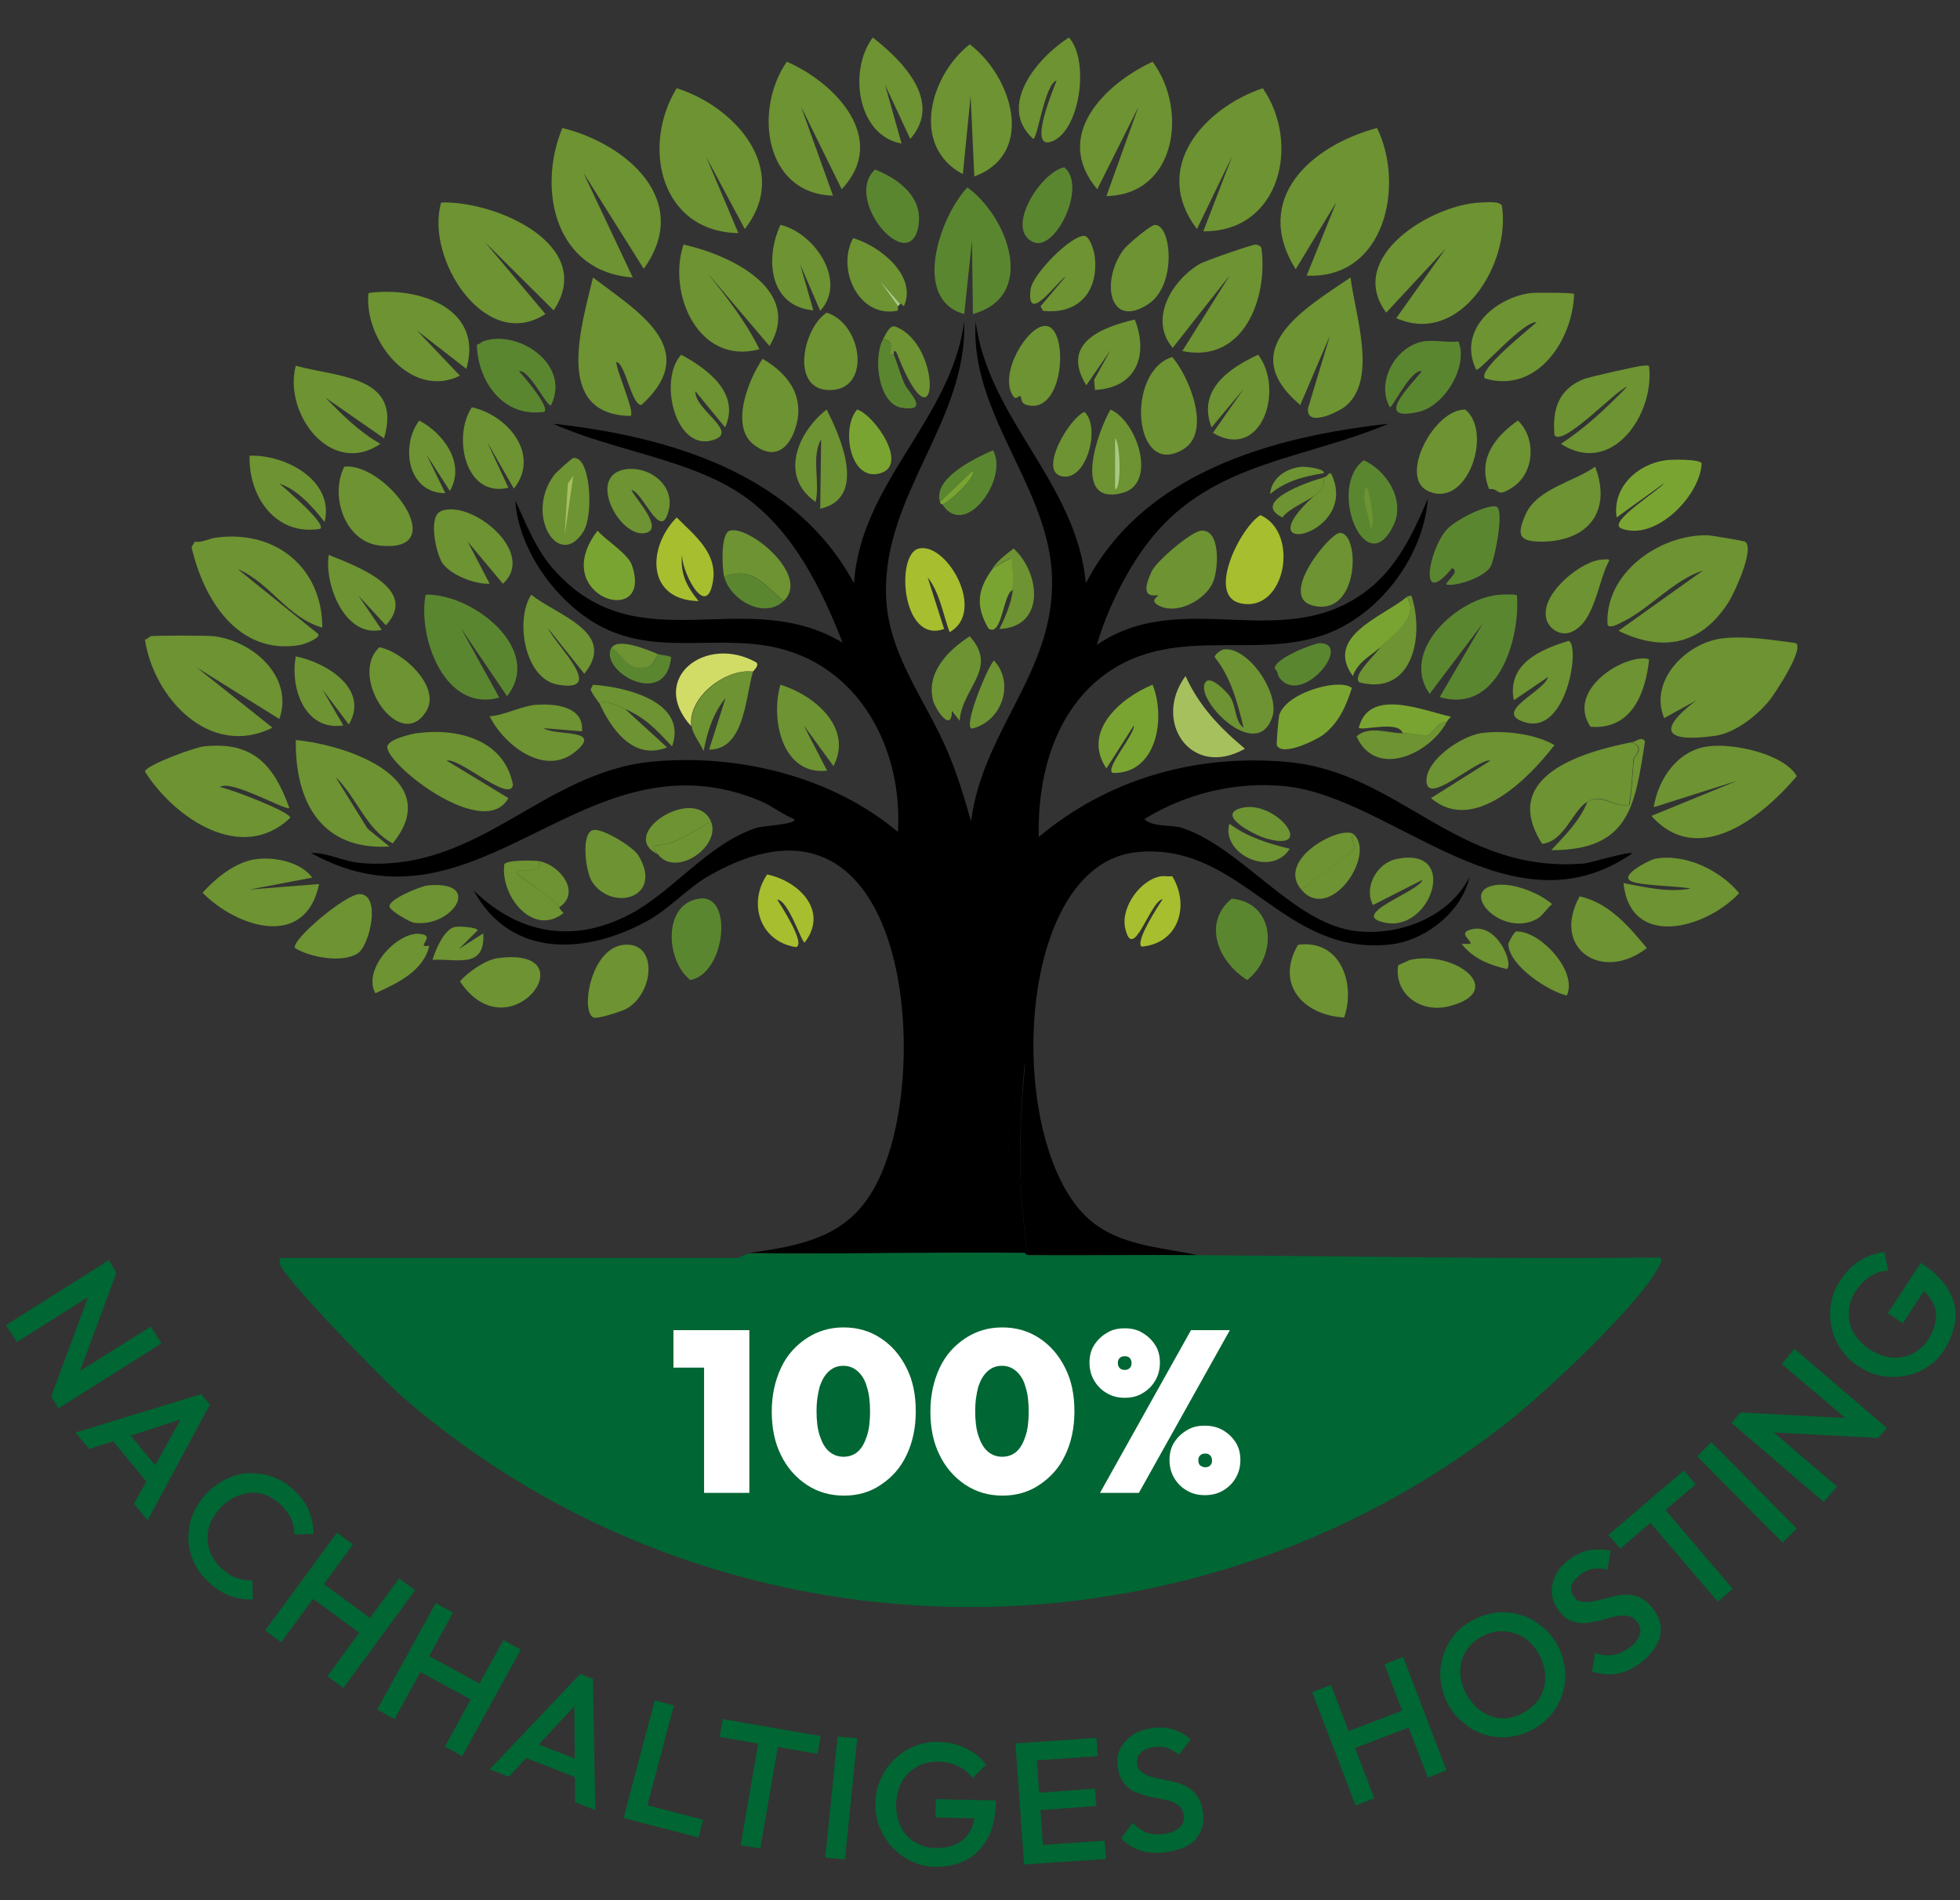 <?xml version="1.0" encoding="utf-8"?>
<!-- Generator: Adobe Illustrator 29.1.0, SVG Export Plug-In . SVG Version: 9.03 Build 55587)  -->
<svg version="1.1" baseProfile="tiny" id="Ebene_1" xmlns="http://www.w3.org/2000/svg" xmlns:xlink="http://www.w3.org/1999/xlink"
	 x="0px" y="0px" viewBox="0 0 428.7 415.7" overflow="visible" xml:space="preserve">
<rect x="0" y="0" width="428.7" height="415.7" fill="#333333" stroke="none"/>
<g id="Generatives_Objekt">
	<g>
		<path fill="#6D9332" d="M301.2,28c6.1,12.5,1.8,33.1-15.4,32.3l6.5-16.1l-8.9,14.7C273.7,43.4,286.9,31.8,301.2,28z"/>
		<path fill="#6D9332" d="M123,28c14.2,3.5,28.5,16,17.8,30.8l-13.2-21l10.8,22.9C121.5,59.5,117.4,41.6,123,28z"/>
		<path fill="#6D9332" d="M323.9,44.3c1,0,4.1-0.4,4.6,0.7c2,12.7-9.2,30.8-23.1,24.6l10.8-15.2l-13,14
			C294.2,56.2,313.2,44.7,323.9,44.3z"/>
		<path fill="#6D9332" d="M96.5,44.3c11.9-0.4,34.1,9.3,24.6,23.6L106.1,53l13.2,15.7C106.1,77.3,92.9,56.4,96.5,44.3z"/>
		<path fill="#6D9332" d="M148,19.3c12.8,4,25.1,17.8,14.9,30.8l-8.4-15.7l7,16.6C144.5,50.7,140.2,32.1,148,19.3z"/>
		<path fill="#6D9332" d="M373.5,117.1c0.6,0,7.8,1.2,8.2,1.4c2.2,1.5-2.4,11.3-3.6,13.2c-5.9,9.3-14.3,11.1-24.1,6.3l18.5-13.2
			c-6.4,2.1-11.7,8.3-17.3,11.1c-0.7,0.3-3.2,1.9-3.6,0.7C351,125.4,362.9,116.9,373.5,117.1z"/>
		<path fill="#6D9332" d="M276.2,19.3c8.4,12.2,3.7,31.5-13,31.3l6.3-16.4l-7.7,15.9C251.7,36.8,263.2,23.7,276.2,19.3z"/>
		<path fill="#6D9332" d="M32.9,139.2c0.7-0.2,12.6-0.2,14,0c8.6,1.1,17.4,9,14.2,18.1L43,146l16.6,13.2c-13.7,6.8-26-6.5-27.9-19.3
			C32.2,139.9,32.7,139.3,32.9,139.2z"/>
		<path fill="#6D9332" d="M47.4,117.6c13.1-1.7,23.1,6.8,23.1,19.7c-7.7-2.2-11.4-9.8-18.5-12.8l17.6,14.2c0.6,0.9-3.2,2.3-3.9,2.4
			c-13.6,2.4-21.2-10-23.8-21.4l0.7-1.2C44.1,118.8,46,117.7,47.4,117.6z"/>
		<path fill="#6D9332" d="M376.4,139.7c5-0.7,11.4,0.3,16.4,1c1.9,1.2-4.5,11-6,12.8c-2.8,3.3-7.4,6.9-11.8,7.5
			c-23.7,3.2,3.8-14,10.4-15.7l-21.4,11.8C360.6,149,368.7,140.8,376.4,139.7z"/>
		<path fill="#6D9332" d="M373.5,163.3c5.5-0.8,16.7,1.6,19.5,6.5c-7.5,8.9-21.5,20.2-31.8,8.7l18.8-7.7l-18.3,5.8
			C362.7,170.4,366.9,164.2,373.5,163.3z"/>
		<path fill="#6D9332" d="M44.5,163.3c10.8-1.2,15.4,4,18.8,13.5c-1,0.5-12.9-6.4-15.2-4.6c2.1,0.3,15.4,5.4,15.4,6.7
			c-10.7,10.2-25.4,0-31.8-10.1C32,167.3,42.7,163.5,44.5,163.3z"/>
		<path fill="#6D9332" d="M252.1,13.5c7.8,10.5,5.2,29.1-10.1,29.4l7-19.5L240,41.4C230.2,29.8,241.4,18.5,252.1,13.5z"/>
		<path fill="#6D9332" d="M172.1,13.5c10.8,4.7,22.3,17,12,27.9l-8.9-18.1l7,19.5C167.2,42.4,164.8,24,172.1,13.5z"/>
		<path fill="#6D9332" d="M295.4,60.7c0.9,7.9,6.2,22.7-1.4,28.4c-1.5,1.1-8.4,4.5-7.9,0.2l4.8-15.9l-6.5,15.2
			C269.9,76.4,285.4,67.5,295.4,60.7z"/>
		<path fill="#6D9332" d="M129.7,60.7c9.5,7.3,24.1,15.6,10.6,27.9c-2.2,0.1-3.5-9.2-5.5-9.4c0,1.9,4.2,11.1,3.1,11.8
			C121,90.7,127.2,71.3,129.7,60.7z"/>
		<path fill="#6D9332" d="M64.7,161.9c11.5,1.1,32.7,8.5,21.2,22.6c-5.9-3.1-7.8-10-12.5-14.5l7,11.3l4.8,3.9
			C70.3,186.1,64.5,175.4,64.7,161.9z"/>
		<path fill="#6D9332" d="M274.7,53.5c0.6,0.1,0.8,0.2,1.2,0.7c1.5,11.2-4,25.4-17.3,22.6l10.4-16.6l-12.5,15.9
			c-5.3-6.2-0.2-14.7,5.8-18.3C263.4,57.1,274.1,53.4,274.7,53.5z"/>
		<path fill="#6D9332" d="M212.1,9.7c9.2,6.9,14.6,23.9,1,28.9L212.3,21l-1.7,17.1C199.1,32,203.4,16.5,212.1,9.7z"/>
		<path fill="#6D9332" d="M149.5,53.5c10,2.2,26.3,9.8,18.8,22.2l-13.5-15.9c4.2,5.3,8.3,10.5,11.3,16.6
			C152.9,80,145.9,64.4,149.5,53.5z"/>
		<path fill="#5B8630" d="M328.2,130.1c0.7,0,3.3-0.2,3.6,0.2c0.7,9.6-4.2,26-16.9,22.2l9.4-16.1l-11.6,15.4
			C306,142.3,319.1,130.6,328.2,130.1z"/>
		<path fill="#5B8630" d="M211.6,41c8.9,6.5,15.3,23.8,1.2,27.7l-0.2-16.1l-1.7,16.1C199.3,65.5,205.6,47.3,211.6,41z"/>
		<path fill="#5B8630" d="M93.1,130.1c10.3-0.3,25.9,12,17.8,22.2l-10.1-14.9l8.4,15.2C97.3,156,91.3,139.4,93.1,130.1z"/>
		<path fill="#6D9332" d="M80.6,64.1c10.9-1.5,25.3,3.3,21.4,16.6l-10.8-8.4l9.4,9.9C89.8,87.5,79.5,74.2,80.6,64.1z"/>
		<path fill="#6D9332" d="M334.9,64.1c1.1-0.1,9.1-0.1,9.4,0.2c-0.3,10-8,21.9-19.5,18.5c-1.8-1.8,9.9-11,11.3-12.3
			c-2.8-0.4-12.4,10.7-13.2,10.4C318.7,72.4,326.9,65.1,334.9,64.1z"/>
		<path fill="#6D9332" d="M323.9,160.4c4.9-0.7,11.8,0.1,16.1,2.6c-5.6,7.3-17.7,19.6-27,11.6l13-8.2c-2.8-0.6-14.1,10.3-14,4.3
			C312.1,166.1,319.6,161.1,323.9,160.4z"/>
		<path fill="#6D9332" d="M91.2,160.4c8.9-1.2,19.1,1.4,21,11.3c-0.6,4.1-11.7-6-14.5-5.3l13.5,8.2c-5.2,9.4-26.2-6.9-26.5-11.1
			C84.6,161.8,89.8,160.6,91.2,160.4z"/>
		<path fill="#6D9332" d="M359.5,80c0.4,0,1-0.2,1.2,0.2c1.2,10.6-8.2,24.1-19.3,16.9c5.4-3.5,10-7.9,14.5-12.5
			c-2.3,0.6-14.1,13.3-15.9,10.6c-0.5-5.7,0.9-10.1,6.5-12.3C347.5,82.5,358.8,79.9,359.5,80z"/>
		<path fill="#6D9332" d="M64.7,80c9,2.6,23.4,2,19.3,15.9L71.2,87c3.7,3.8,7.4,7.5,12,10.1C72.3,104.5,61.9,90.3,64.7,80z"/>
		<path fill="#6D9332" d="M361.9,187.9c6.6-1.3,14.4,2.5,18.5,7.5c-7.3,7.8-23.8,12.3-25.3-2.2c4.9,0.9,9.7,2.1,14.7,1.2
			c-2.6-0.6-11.4-0.6-13.2-1.7C354.3,191.3,361.2,188,361.9,187.9z"/>
		<path fill="#6D9332" d="M56.5,187.9c3.9-0.4,9.4,0.8,11.8,4.1l-13.7,2.6l15.2-1.2c-3,14.4-18,9.5-25.5,1.9
			C47.3,192,51.8,188.3,56.5,187.9z"/>
		<path fill="#6D9332" d="M190.9,8.2c6.5,5.1,15.4,14,8.2,22.2l-5.5-11.8l3.6,12.8C187.5,29.7,185.5,15.4,190.9,8.2z"/>
		<path fill="#6D9332" d="M233.8,8.2c4.5,5,2.5,19.9-3.4,22.6c-5.9,2.7-0.1-11,0.7-13.2c-2.6,0.8-4.1,12.6-5.1,12.8
			C218,23.2,226.9,12.6,233.8,8.2z"/>
		<path fill="#6D9332" d="M116.2,130.1c5.5,4.5,19,8.2,11.6,17.3l-7.9-9.9c1.6,3.6,12.9,14.1,2.2,12.3
			C114.7,148.6,112.6,135.6,116.2,130.1z"/>
		<path fill="#6D9332" d="M75.3,102.1c9.1-1,23.6,18.6,8.2,17.3C75.6,118.9,72,108.7,75.3,102.1z"/>
		<path fill="#6D9332" d="M256.4,78.1c3.7,4.3,8.7,16.4,2.4,20.2C247.9,104.9,246.1,81.3,256.4,78.1z"/>
		<path fill="#6D9332" d="M96.5,111.8c6.6-2.6,21,9.1,13.5,15.9l-7.7-9.2l4.8,9.2c-3.1,0.2-8.6-1.9-10.4-4.6
			C95.3,120.8,93.6,112.9,96.5,111.8z"/>
		<path fill="#5B8630" d="M311.3,74.7c2.2-0.4,5.4,0.3,7.7,0c2.2,5.4-3,14.1-8.7,15.4c-10.1,2.3-1.9-5.6,0.7-8.9
			c-2.4-0.5-6.4,8-7,7.9C300.9,83.6,305.2,75.8,311.3,74.7z"/>
		<path fill="#5B8630" d="M105.6,74.7c7.6-2.8,19.4,5,14.9,14c-1,0.2-4.7-7.9-7-7.5c0.9,0.9,7,8.1,5.5,8.9
			c-8.9,1.3-14.5-6.6-14.7-14.7C104.9,75.3,105.4,74.8,105.6,74.7z"/>
		<path fill="#7AA431" d="M364.3,100.7c1.2-0.2,7.6-0.3,7.9,0.7c-0.4,7.2-10.2,17.1-17.6,14.2c-3.2-1.3,8.4-8.4,9.4-9.9l-10.4,7.5
			C352.6,106.6,358.2,101.5,364.3,100.7z"/>
		<path fill="#6D9332" d="M166.8,78.5c6,3.5,9.5,8.7,7,15.7c-1.6,4.4-4.8,6.3-8.9,3.1C159.6,93.3,163.7,83,166.8,78.5z"/>
		<path fill="#5B8630" d="M327.2,110.8c2,0.4-0.3,11.7-1.2,13.2c-1.3,2.2-7.2,4.3-9.6,3.9c-0.4-0.6,3.2-2.9,1.2-3.6
			c-7.6,9.2-5-4.2-1.2-8.4C318.1,113.9,324.9,110.4,327.2,110.8z"/>
		<path fill="#6D9332" d="M262.7,116.1c4.4-0.4,3.8,8.6,2.6,11.3c-1.6,3.8-7.8,7.2-11.8,5.1c-2.2-1.1-0.2-2-0.2-2.2
			c-0.1-0.4-4.6,1.5-1.4-5.3C252.9,122.8,260.5,116.3,262.7,116.1z"/>
		<path fill="#6D9332" d="M348.9,102.1c3.7,9.7-1.5,16.3-11.6,16.4c-5,0-5.7-1.3-3.6-6C336.2,106.9,344.3,105.4,348.9,102.1z"/>
		<path fill="#A7BE2E" d="M275.7,112.7c8.7,3.9,5.4,21.4-4.3,19.3C263.7,130.4,271.4,115.2,275.7,112.7z"/>
		<path fill="#6D9332" d="M275.2,77.6c5.8,7.7,0.7,23.4-9.9,17.1l6.7-9.6l-7,8.4C261.8,85.3,268.9,80.5,275.2,77.6z"/>
		<path fill="#6D9332" d="M117.2,154.2c3.9-0.3,10.6,0.2,10.1,5.8l-8.4-0.7c2.6,1.8,13.1,0,7,5.1c-6.7,5.6-15.6-1.3-18.8-7.7
			C110.3,156.5,114.2,154.4,117.2,154.2z"/>
		<path fill="#6D9332" d="M252.6,49.2c3.6-0.1,4.9,13.1-1.4,17.3c-8.6,5.7-10.5-5-5.5-11.8C246.3,53.7,251.7,49.2,252.6,49.2z"/>
		<path fill="#6D9332" d="M54.6,99.7c7.8-0.3,18.6,5.4,16.4,14.5c-2.5-3.2-5.9-7.1-9.9-8.4c1,0.8,10.6,9,8.9,9.9
			C60.3,117.3,54.3,108.6,54.6,99.7z"/>
		<path fill="#6D9332" d="M320.5,89.6c6.1,5,0.4,21.9-8.2,17.8C305.9,104.4,313.6,89.5,320.5,89.6z"/>
		<path fill="#6D9332" d="M103.2,89.1c7.8,1.7,15.1,10.3,9.2,17.8l-5.8-10.1l4.6,9.9C101.8,109,98.9,95.6,103.2,89.1z"/>
		<path fill="#6D9332" d="M170.7,149.8c7.3,2.2,16,9.4,11.6,17.8l-6.5-8.9l5.1,9.9C171,169.7,168.5,157.2,170.7,149.8z"/>
		<path fill="#A7BE2E" d="M201,120c6.1-1.4,14.8,13.8,6.7,18.3c-1.5-4.1-2.1-8.5-4.8-12l3.6,11.3C197.2,141,195.8,121.1,201,120z"/>
		<path fill="#7AA431" d="M252.1,149.8c2.9,7.2,1,19.5-8.7,19.3c-1.9-0.8,4.9-8.5,4.6-10.4l-6,9.4
			C236.6,160.1,245,152.7,252.1,149.8z"/>
		<path fill="#6D9332" d="M267.5,142.1c5.4-0.9,12.5,9.6,10.8,14.7c-3.4,10.5-17.7-4.4-14.5-7.7c1.2-1.2,4.6,2.3,5.3,3.4
			c1.3,2,1,5.4,2.9,6.7c-1.3-5.4-2.8-11.1-6.3-15.4C265.6,143.1,267.2,142.2,267.5,142.1z"/>
		<path fill="#6D9332" d="M170.7,49.2c7.4,1.7,14.7,12.3,8.7,18.8L175,57.8l2.9,10.1C168.2,67,167.3,56.5,170.7,49.2z"/>
		<path fill="#6D9332" d="M149,77.6c5.7,3.1,13,8.4,9.6,15.9l-6.5-7.9c-0.2,3.9,8.8,8.4,4.6,10.4C147.9,99.8,143.8,83.2,149,77.6z"
			/>
		<path fill="#6D9332" d="M343.1,140.2c2.6,1-0.4,20.7-9.6,17.8c-7.2-2.2,4.3-6.7,5.1-9.9l-7.5,5.1
			C329.6,145.2,336.9,142.1,343.1,140.2z"/>
		<path fill="#6D9332" d="M180.8,89.6c3.3,6.4,8.8,19.4-1.4,21.7l0.2-15.2c-2.2,3.8-0.2,9.3-1.2,13.7
			C170.4,104.3,174.4,94.6,180.8,89.6z"/>
		<path fill="#6D9332" d="M136.5,206.7c7.5-0.7,6.6,10.6,0.5,14c-1.1,0.6-6.4,2.3-7.2,1.9C126.9,221.3,129.2,207.3,136.5,206.7z"/>
		<path fill="#6D9332" d="M283.9,206.7c9.2-1.3,12.7,8.4,10.1,15.9C285,222.1,278.9,215.3,283.9,206.7z"/>
		<path fill="#6D9332" d="M78.7,195.6c4.7,0.1,2.2,11.3-0.5,13c-3.3,2.1-10.3,0.9-13.7-1.2C63.7,205.6,75.7,195.5,78.7,195.6z"/>
		<path fill="#A7BE2E" d="M148,113.2c4,4,9.1,7.9,7.9,14.2c-1.5,8.4-7.1-2.9-6.7-6.3c-0.5,4.4,1,7.2,3.6,10.4
			C141.4,131.3,141.5,119.8,148,113.2z"/>
		<path fill="#6D9332" d="M345.5,196.1c6.4,1.4,10.7,6.5,14.7,11.3C350.5,215,339.2,207.6,345.5,196.1z"/>
		<path fill="#6D9332" d="M237.2,51.6c1.1,0.1,2,3,2.2,4.1c1.1,7.8-3.3,13.2-11.3,12.3l-0.5-1l5.5-6.5c-1.8,1-8.6,10.8-7.7,2.9
			C225.7,60.1,234.3,51.4,237.2,51.6z"/>
		<path fill="#6D9332" d="M83,141.6c5.2,1,13.2,8.5,10.4,13.7C87.8,165.3,75.9,148.1,83,141.6z"/>
		<path fill="#6D9332" d="M71.9,121.4c6,2.4,19.9,7.5,12.5,15.4l-6-6.5l5.1,7.5C75.4,139.6,70.9,127.8,71.9,121.4z"/>
		<path fill="#6D9332" d="M180.8,68.4c7.6,2.3,9.8,16.2,1.4,16.9C172.7,86.1,175.4,72,180.8,68.4z"/>
		<path fill="#7AA431" d="M293.5,149.8c0.9,0.1,1.5,0.2,2.2,0.7c-1.3,4-2.9,7.8-6.5,10.4c-1.6,1.1-8.6,4.6-9.9,2.2
			c-0.2-0.3,0.4-6.4,0.5-6.7C281.3,152.1,289.5,149.5,293.5,149.8z"/>
		<path fill="#5B8630" d="M269.4,196.6c9.6,0.9,10.1,12.5,3.4,17.8C266.5,210.5,262.9,202,269.4,196.6z"/>
		<path fill="#5B8630" d="M152.9,196.6c7.6-1.2,5.8,16.4-1.9,17.8C145.6,210.2,144.9,197.8,152.9,196.6z"/>
		<path fill="#6D9332" d="M248.2,69.9c3.1,7.8,0.3,15-8.7,15.4l-0.2-2.2l3.6-6.5l-5.3,7.7C232,75.2,240.6,71.7,248.2,69.9z"/>
		<path fill="#6D9332" d="M305.6,187.9c13.6-2.7,7.5,15.8-2.4,14c-9-1.6,7.4-6.9,7.9-9.4l-10.8,5.5
			C298.2,194.1,301.2,188.7,305.6,187.9z"/>
		<path fill="#6D9332" d="M228.5,71.3c5.4-0.3,4.5,19.6-3.9,17.3c-1.5-0.4-1.1-1.7-1.4-1.9c-0.5-0.3-0.9,1.1-1.7-0.2
			C218.5,81.7,224.6,71.5,228.5,71.3z"/>
		<path fill="#6D9332" d="M129.7,181.6c2-0.5,8.7,3.6,9.9,5.5c5.7,9.3-5.7,12.5-10.1,5.8C128.1,190.8,127,182.3,129.7,181.6z"/>
		<path fill="#6D9332" d="M164.7,146.9c-1.7,6-1.9,17.1-9.6,17.1l3.6-11.3c-2.7,3.3-4,7.4-4.8,11.6c-0.7-1.6-2.4-3.7-2.6-5.3
			C150.4,152.6,158.7,146.3,164.7,146.9z"/>
		<path fill="#6D9332" d="M109,209.6c20.1-2.6,2.5,21.4-8.4,5.1C102.4,212.6,106.3,209.9,109,209.6z"/>
		<path fill="#6D9332" d="M308.4,210c10-2.2,21.3,6.8,8.7,10.1c-6.3,1.7-12.2-2.6-11.3-8.9C305.9,211.1,308.2,210.1,308.4,210z"/>
		<path fill="#6D9332" d="M137.4,102.6c5-0.4,10.1,3.7,8.9,8.9c-1.7,7.5-5.6-3.9-8.2-4.3c0.9,1.9,7.2,8.5,3.1,9.4
			C135.5,117.9,127.8,103.4,137.4,102.6z"/>
		<path fill="#6D9332" d="M358.5,144.1c0.5-0.1,1.9-0.1,2.2,0.2c-0.8,7.5-3.9,15.4-12.8,14.7C343.1,152,352.3,144.9,358.5,144.1z"/>
		<path fill="#6D9332" d="M196.9,66.5l-4.8-5.5l4.3,6c-0.1,0,0.2,0.9-0.2,1c-8.4,1.6-13.3-9.1-9.6-15.9c5.9,1.7,14.1,8.3,11.1,14.9
			C197.4,66.8,197.1,66.3,196.9,66.5z"/>
		<path fill="#A7C05E" d="M259.3,147.9c3,6.6,7.5,11.3,13,15.9C260.5,170.5,252,157.8,259.3,147.9z"/>
		<path fill="#A7BE2E" d="M254,191.7c0.8-0.1,1.6,0.1,2.4,0c3.9,6.4,1.4,14.7-6.7,15.4c-1.5-1.1,3.7-9,4.6-10.4
			c-2.8,0.5-6.5,14.2-8.2,6.3C245.1,198.4,249.6,192.3,254,191.7z"/>
		<path fill="#6D9332" d="M64.7,143.6c6.6,1.3,16.2,7.1,11.6,14.9l-5.8-7.7l4.6,7.9C66.6,160,63.4,150.4,64.7,143.6z"/>
		<path fill="#A7BE2E" d="M167.8,191.3c7,1.5,13.5,8,8.2,14.9c-0.7,0-3.5-9.2-6-9.4c0.6,1,6.4,9.8,4.1,10.4
			C166.2,206,163.5,197.6,167.8,191.3z"/>
		<path fill="#6D9332" d="M350.8,122.4c0.4,0,1-0.2,1.2,0.2c-2.5,4.4-3.1,13.6-8.4,15.7c-2.5,1-5.3-1-5.5-3.6
			C337.5,129.3,346.4,122.3,350.8,122.4z"/>
		<path fill="#6D9332" d="M171.4,131.5c-4.4-3.7-7-7.7-13-5.3c-0.5-2-0.8-9.5,1.2-10.1C163.7,114.8,177.4,125.9,171.4,131.5z"/>
		<path fill="#6D9332" d="M212.1,139.2c6.4,7.1-1.7,11.2-2.2,18.5l-1.7-2.2c0,5-3.6-0.3-4.1-2.2
			C202.5,147.2,207.3,142.3,212.1,139.2z"/>
		<path fill="#6D9332" d="M293,116.6c4.5-0.3,4.5,18.4-5.8,15.9C279.4,130.6,290.8,116.7,293,116.6z"/>
		<path fill="#5B8630" d="M191.4,37.1c5.4,2.1,10.8,6.3,9.4,12.8C198.5,60.1,184.4,43.5,191.4,37.1z"/>
		<path fill="#5B8630" d="M232.8,36.6c5,4.1-1.9,18.4-6.7,16.4C219.6,50.3,227.6,37.6,232.8,36.6z"/>
		<path fill="#7AA431" d="M130.7,116.1c1.7,2,6.6,5,7.5,7.5C143.1,137.8,119.6,130.6,130.7,116.1z"/>
		<g>
			<path fill="#6D9332" d="M347.2,175.4c-3.2,1.8-5,8.7-9.9,9.2c-9.3-14.6,8.3-20,19.5-22.2c3.2,1.1,0.5,3.2,0.5,3.6
				c-0.3,3.3-0.4,6.8-1,10.1C352.6,176.6,350.6,173.4,347.2,175.4z"/>
			<path fill="#6D9332" d="M347.2,175.4c3.4-1.9,5.4,1.3,9.2,0.7c0.6-3.3,0.6-6.8,1-10.1c0-0.4,2.7-2.5-0.5-3.6
				c1.1-0.2,2.1-1.4,2.9-0.2c-2.2,14.2-3.4,23.8-20.5,23.8C342.3,182.7,345.5,179.7,347.2,175.4z"/>
		</g>
		<path fill="#D1DC66" d="M164.7,146.9c-6-0.7-14.3,5.6-13.5,12c-9.5-10.4,3.1-20.2,14.2-14C166.2,145.6,164.7,146.8,164.7,146.9z"
			/>
		<path fill="#6D9332" d="M332,92c4,3.8,3.7,11.3-1,14.5c-4,2.7-2.8,0.2-5.3,0.5C323.1,100.5,326.9,95.6,332,92z"/>
		<path fill="#6D9332" d="M91.7,92c5.3,2.8,10.2,9.4,6.7,15.4l-5.1-7.9l4.1,8.4C89.2,107.9,87.5,97.6,91.7,92z"/>
		<path fill="#6D9332" d="M301.9,141.6c3-2.9,8.7-6.7,5.8-11.1l1-0.2c2.9,8.6,0.4,22-11.3,19C295.4,148,301.3,142.8,301.9,141.6z"/>
		<path fill="#5B8630" d="M206.1,110.3c1.2-0.1,8-6.5,6.5-7.2l-7,6.7c-1.6-5.1,7.5-9.5,11.6-11.3C220.7,104.8,211,118.1,206.1,110.3
			z"/>
		<path fill="#6D9332" d="M331.6,203.8c4.9-0.4,13.6,8.5,11.1,14c-4.2-1-12.7-6.6-12.8-11.3C329.9,206.3,331.2,203.8,331.6,203.8z"
			/>
		<path fill="#7AA431" d="M301.9,141.6c-1.9,1.8-4.8,3-6,6.3c-6.3-8.7,6.6-13,11.8-17.3C310.6,134.9,304.9,138.8,301.9,141.6z"/>
		<path fill="#6D9332" d="M326.7,193.7c3.8-0.8,9.8,1.5,12.8,4.1c-1,0.7-2.1,2.5-3.1,3.1C328.8,205.4,319.1,195.2,326.7,193.7z"/>
		<path fill="#7AA431" d="M187.5,89.6c3.9,1.3,11.5,12.4,4.8,14C185.7,105.2,184,93.3,187.5,89.6z"/>
		<path fill="#6D9332" d="M117.9,188.4c1.2,3.2-4.7,1.3-4.8,2.6c-0.1,0.6,7.8,5.2,9.2,7.5c0.3,0.5,0.5,0.9,1,1.2
			c-6.6,5.4-13.9-3.6-13-10.6C110.7,188.1,116.9,188.2,117.9,188.4z"/>
		<path fill="#6D9332" d="M91.7,204.3c4.1,0.3-1.2,3.2,2.2,2.6c-1.3,5.6-7,8.2-11.8,10.4C79.2,212,86.9,203.9,91.7,204.3z"/>
		<path fill="#6D9332" d="M93.6,193.7c12.2-1.1,5.4,9.2-2.9,8.2c-1-0.1-5.5-2.7-5.5-3.6C85,196.7,92.2,193.8,93.6,193.7z"/>
		<path fill="#7AA431" d="M316.4,158c-1.6-0.4-3.5,2.8-4.1,2.9c-0.3,0.1-3.7-0.5-5.5-0.5c-0.9-2.9-9-0.4-9.6-1.2
			c2.3-8.9,14.1-3.7,20.2-2.4C316.9,157.2,316.7,157.5,316.4,158z"/>
		<path fill="#6D9332" d="M136.7,155.1c-2-0.8-3.5-1.9-5.8-1.4c-0.3-0.7-1.6-2.1-1.7-2.9l0.5-1c7.2,0.5,20.8,3.7,17.3,13.5
			C143.7,159.8,141.3,157.1,136.7,155.1z"/>
		<path fill="#6D9332" d="M296.2,182.6c-1.3,0.6,0.5,2.2,0,3.1c-0.4,0.8-10.1,7.9-11.6,8.9C278.9,187.8,293.8,180.2,296.2,182.6z"/>
		<path fill="#6D9332" d="M316.4,158c-3.5,6.7-15.4,12.6-19.7,3.1c2.8-2.5,7.2-0.6,10.1-0.7c1.9-0.1,5.3,0.5,5.5,0.5
			C312.9,160.8,314.8,157.6,316.4,158z"/>
		<path fill="#6D9332" d="M195.5,77.6c0-0.1-0.8,0.2-1-0.2c-0.1-0.3,1.5-3-1.4-3.1c0.6-1.1,1.4-3.1,2.6-2.9
			c10.7,3.8,9.5,28.5,0.7,6.5C196.3,77.4,195.4,75.8,195.5,77.6z"/>
		<path fill="#6D9332" d="M237.2,90.1c3.7,3.5,0.3,15.8-5.3,14C227.4,102.6,233.8,91.6,237.2,90.1z"/>
		<path fill="#6D9332" d="M155.5,179.7c-3.9,2.1-7.6,5.2-12.3,5.3c-0.7,0.4,0.4,1.6,0.7,1.9C134.8,182.5,152,171.6,155.5,179.7z"/>
		<path fill="#6D9332" d="M221.5,129.1c0.1-1.2,0.2-6.4-0.5-7l-3.9,2.2c1.3-1.8,2.9-3,4.6-4.3c5.9,5.4,7,17.2-3.1,17.6
			C219.8,135.2,221.3,131.7,221.5,129.1z"/>
		<path fill="#7AA431" d="M221.5,129.1c-2.1,0.6-2.3,10.4-5.3,8.4c-2.9-5-2.4-8.6,1-13.2l3.9-2.2
			C221.7,122.7,221.6,127.9,221.5,129.1z"/>
		<path fill="#5B8630" d="M288.7,140.7c7.3,0.1-4.1,14.1-8.9,7.5c-0.3-0.4-0.4-1.6-1-1.9C278.7,144,287.5,140.7,288.7,140.7z"/>
		<path fill="#6D9332" d="M136.7,155.1l9.2,8.4c-7.4,3-12.3-4.1-14.9-9.9C133.2,153.3,134.7,154.3,136.7,155.1z"/>
		<path fill="#6D9332" d="M287.5,108.4c1.4-1.3,2.4-1.5,1.9-3.9c1.3-0.4,0.7-0.8,1.7-1C297.9,117.1,271.5,122.9,287.5,108.4z"/>
		<path fill="#6D9332" d="M284.6,194.6c1.5-1.1,11.1-8.1,11.6-8.9c0.5-0.9-1.3-2.5,0-3.1C300.9,187.3,290.8,202,284.6,194.6z"/>
		<path fill="#6D9332" d="M217.4,144.5c4.6,4.9,1.8,13.3-4.8,14.9C210.5,159.1,216.1,145.7,217.4,144.5z"/>
		<path fill="#5B8630" d="M195.5,77.6c0.9,2.2,1.4,4.3,2.4,6.5c0.7,1.6,5.7,6.1-0.7,5.1c-5-0.8-6.3-10.7-4.1-14.9
			c2.9,0.2,1.3,2.8,1.4,3.1C194.7,77.8,195.5,77.5,195.5,77.6z"/>
		<path fill="#6D9332" d="M271.4,176.8c7.5-2.1,16.7,9.7,5.8,6.7C275,183,265.7,178.4,271.4,176.8z"/>
		<path fill="#6D9332" d="M99.4,202.8c0.7-0.2,4.8,0,5.1,0.7l-4.1,4.1l5.3-3.4c0.5,8-6,5.4-11.1,5.8
			C95.2,207.9,97.1,203.4,99.4,202.8z"/>
		<path fill="#5B8630" d="M171.4,131.5c-4.3,4-11.6-0.2-13-5.3C164.4,123.8,167,127.9,171.4,131.5z"/>
		<path fill="#6D9332" d="M143.9,186.9c-0.3-0.4-1.4-1.5-0.7-1.9c4.7-0.1,8.4-3.2,12.3-5.3C157.8,185.1,147.9,192.1,143.9,186.9z"/>
		<path fill="#6D9332" d="M122.3,198.5c-1.4-2.2-9.2-6.9-9.2-7.5c0.1-1.4,6,0.6,4.8-2.6C122.5,189.2,127.2,195.3,122.3,198.5z"/>
		<path fill="#6D9332" d="M268.9,180.2c4,3,8.5,4.3,13.2,5.5C277.9,192.2,267,186.6,268.9,180.2z"/>
		<path fill="#6D9332" d="M321.9,203.3c5.6-1.4,9.2,7.6,7.7,8.7c-3.9-0.9-7.4-2.3-9.9-5.5h1.9C322,205.7,318.6,204.1,321.9,203.3z"
			/>
		<path fill="#5B8630" d="M143.9,143.1c0.5,0.2,2.6,0.3,2.9,0.7c-1.2,11.6-16.1,2.8-13-2.2c1.9,1,3.1,4,5.5,4.3
			C142.3,146.4,142.7,145.6,143.9,143.1z"/>
		<path fill="#6D9332" d="M287.5,108.4c-1.3,1.1-5.7,2.9-7,4.8c-7.1-3.4,5.6-7.8,8.9-8.7C289.9,106.9,288.9,107.1,287.5,108.4z"/>
		<path fill="#6D9332" d="M143.9,143.1c-1.3,2.5-1.6,3.3-4.6,2.9c-2.4-0.3-3.7-3.3-5.5-4.3C135.2,139.4,142,142.3,143.9,143.1z"/>
		<path fill="#6D9332" d="M284.8,102.1c0.6,0,4.8,0.3,4.8,1.4c-4.3,0.7-8.4,1.7-11.8,4.6C278.1,104.5,281.4,102.4,284.8,102.1z"/>
		<path fill="#7AA431" d="M206.1,110.3c0,0-0.3,0.2-0.5-0.5l7-6.7C214.1,103.8,207.2,110.3,206.1,110.3z"/>
		<path fill="#A7C983" d="M196.9,66.5c-0.3,0.3-0.5,0.5-0.5,0.5l-4.3-6L196.9,66.5z"/>
		<g>
			<path d="M262,274.6c-12.3-0.1-24.7,0.1-37.1,0c-2.4-13.9-2-27.9-0.7-41.9c-4.7,13.3-5,28.2-0.2,41.4c-20-0.2-40.2,0.3-60.2,0
				c16.4-2.1,25.7-5.6,30.8-22.4c8.4-27.4,1-83.5-39.7-60c-4.2,2.4-8.7,7.2-13,9.6c-13.4,7.5-30.1,8.6-38.3-6.5
				c10,9.7,22,11.7,34.4,5.1c9.2-4.9,17-15.4,27.5-18.8c1.2-0.4,9.1-0.8,8.2-1.9c-2.5-1-4.7-2.8-7.2-3.9
				c-38.9-16.4-61.5,31.8-98.5,11.3c3.6-0.1,7.3,1.9,10.8,2.2c26.1,2.2,39.8-20,64.1-22.2c18.7-1.7,39.1,3.3,53.5,15.4
				c1.1-18.2-8.5-36.7-27.5-40.5c-13.1-2.6-25.9,2-38.1-4.8c-9.3-5.2-17.4-16.5-18.1-27.2c2.6,5.5,4.5,10.8,8.7,15.4
				c18.4,20.4,41.6,2.9,62.9,15.7c-4.6-11.8-10.7-24.2-21.2-31.8c-11.5-8.3-29.2-10.2-42.1-16.1c25.5,2.8,52.8,10.9,65.8,34.9
				c1.4-22,21.3-35.8,24.1-57.3c0.7,21.9-17.8,37.8-17.1,60c0.4,12.9,8.7,22.8,13.5,34.2c2.1,4.9,3.6,10,5.1,15.2
				c2.6-20.6,19.3-33.5,17.6-55.2c-1.5-18.9-17.9-34.5-16.6-54.2c2.7,21.3,22.1,35.3,24.1,57.3c12.6-24.3,40.9-32.1,66.2-34.9
				c-18.4,7.8-38,8.3-51.5,24.6c-5.4,6.5-10,15.9-12.3,23.8c18.7-12.9,40.9,2.2,59.2-12c6.5-5,10.1-12.6,13.2-20
				c-0.8,11.1-8.4,22.3-18.1,27.7c-16.7,9.4-36.4-1.5-53,11.1c-10.7,8.2-14.3,22.2-14,35.2c15.3-12.8,34.5-18.2,54.4-16.4
				c24.6,2.2,37.1,24.6,65,22.2c1-0.1,10.2-2.8,10.4-2.2c-26.6,18.4-52.4-12.3-75.9-14.7c-10.7-1.1-21.8,1.6-30.8,7.2
				c1.8,1.8,5.9,1.2,8.2,1.9c13.1,4.3,24.4,21,38.1,22.6c9.5,1.1,20.3-3,24.8-11.8c-1.6,7.5-9.6,13.8-17.1,14.7
				c-23.7,2.8-32.6-22.3-55.4-20.2c-28.3,2.5-29.3,68.3-8.7,81.9C246.6,272.6,254.5,273,262,274.6z"/>
			<path d="M224.9,274.6c-0.5,0-0.5-0.5-1-0.5c-4.8-13.2-4.4-28.1,0.2-41.4C222.9,246.7,222.5,260.7,224.9,274.6z"/>
			<path d="M198.1,164.3c7.2,14.2,7.2,29.1,7.9,44.6c0.2,4.1,0.9,9.2,1,13.5c0.2,17.3-3.6,34.1-4.1,51.3c-4-17,3.2-34.4,1.7-51.8
				c-1.5-16.8-12.4-37.3-27-46.2c12.4,5.6,20.4,18,25.8,30.1C204.9,191.9,200.9,177.9,198.1,164.3z"/>
			<path d="M213.1,199.4c4.8,20.1-1.5,40.7,1.2,60.9l-3.4-12.5l-5.5,25.3C207.9,248.5,217,224.7,213.1,199.4z"/>
			<path d="M224.6,165.2v30.8c4.6-7.2,10.4-14.1,18.1-18.1c-8.5,6.6-14.8,14.9-19,24.8C220.3,190.6,219.4,177.1,224.6,165.2z"/>
		</g>
		<g>
			<path fill="#6D9332" d="M125.4,100.2c3.8-0.5,4.5,12.5,2.2,16.1c-5.4,8.6-13-3.8-6.3-12.5C121.6,103.4,125.1,100.2,125.4,100.2z"
				/>
			<polygon fill="#A7C05E" points="125.4,104.1 123.5,117.1 124.2,105.8 			"/>
		</g>
		<g>
			<path fill="#6D9332" d="M242.9,89.6c5.9,2.6,10.4,16.4,2.4,18.3C234.4,110.6,240.1,94.3,242.9,89.6z"/>
			<path fill="#A7C983" d="M243.9,95.9c1.2,1,1.4,11.3,0,11.1V95.9z"/>
		</g>
		<g>
			<path fill="#5B8630" d="M298.3,100.7c5.1,2.3,9.1,8.8,6.5,14.2C298.7,127.6,290.2,106.6,298.3,100.7z"/>
			<path fill="#6D9332" d="M298.8,106.5c0.5-0.1,2.2,8.1,1,9.2C299.4,112.1,297.7,109.7,298.8,106.5z"/>
		</g>
	</g>
	<g>
		<path fill="#006633" d="M223.9,274.1c0.5,0,0.5,0.5,1,0.5c12.4,0.1,24.8-0.1,37.1,0c33.6,0.2,67.3,0.9,100.9,0.5
			c1.1,0.7,0.2,1.3-0.2,2.2c-4.2,8.2-24.7,27.3-32.5,33.5c-71.1,56.2-173.9,54.2-242.3-5.3c-3.6-3.1-26.6-26.6-26.7-29.1
			c0-0.7-0.2-1.3,0.7-1.2h99.7c0.4-0.3,1.8-0.9,2.2-1C183.7,274.4,203.9,273.9,223.9,274.1z"/>
	</g>
</g>
<g>
	<g>
		<path fill="#FFFFFF" d="M147.3,299.2V291h16.1v8.2H147.3z M154,326.6V291h9.9v35.6H154z"/>
		<path fill="#FFFFFF" d="M184.6,327.2c-3.1,0-5.8-0.8-8.2-2.4c-2.4-1.6-4.3-3.8-5.6-6.5c-1.4-2.8-2-6-2-9.5s0.7-6.7,2-9.5
			s3.2-4.9,5.6-6.5c2.4-1.6,5.1-2.4,8.1-2.4c3.1,0,5.8,0.8,8.2,2.4c2.4,1.6,4.2,3.7,5.6,6.5c1.4,2.8,2,5.9,2,9.5
			c0,3.6-0.7,6.8-2,9.5c-1.3,2.8-3.2,4.9-5.6,6.5C190.4,326.4,187.7,327.2,184.6,327.2z M184.5,318.7c1.2,0,2.3-0.4,3.1-1.1
			c0.9-0.8,1.5-1.9,2-3.4c0.5-1.5,0.7-3.3,0.7-5.4c0-2.1-0.2-3.9-0.7-5.4c-0.4-1.5-1.1-2.6-2-3.4c-0.9-0.8-1.9-1.2-3.2-1.2
			c-1.2,0-2.2,0.4-3.1,1.2c-0.9,0.8-1.5,1.9-2,3.3c-0.4,1.5-0.7,3.2-0.7,5.4c0,2.1,0.2,3.9,0.7,5.4c0.5,1.5,1.1,2.6,2,3.4
			C182.2,318.3,183.3,318.7,184.5,318.7z"/>
		<path fill="#FFFFFF" d="M219.3,327.2c-3.1,0-5.8-0.8-8.2-2.4c-2.4-1.6-4.3-3.8-5.6-6.5c-1.4-2.8-2-6-2-9.5s0.7-6.7,2-9.5
			s3.2-4.9,5.6-6.5c2.4-1.6,5.1-2.4,8.1-2.4c3.1,0,5.8,0.8,8.2,2.4c2.4,1.6,4.2,3.7,5.6,6.5c1.4,2.8,2,5.9,2,9.5
			c0,3.6-0.7,6.8-2,9.5c-1.3,2.8-3.2,4.9-5.6,6.5C225.1,326.4,222.3,327.2,219.3,327.2z M219.2,318.7c1.2,0,2.3-0.4,3.1-1.1
			c0.9-0.8,1.5-1.9,2-3.4c0.5-1.5,0.7-3.3,0.7-5.4c0-2.1-0.2-3.9-0.7-5.4c-0.4-1.5-1.1-2.6-2-3.4c-0.9-0.8-1.9-1.2-3.2-1.2
			c-1.2,0-2.2,0.4-3.1,1.2c-0.9,0.8-1.5,1.9-2,3.3c-0.4,1.5-0.7,3.2-0.7,5.4c0,2.1,0.2,3.9,0.7,5.4c0.5,1.5,1.1,2.6,2,3.4
			C216.9,318.3,218,318.7,219.2,318.7z"/>
		<path fill="#FFFFFF" d="M246,305.8c-1.4,0-2.7-0.3-3.9-1c-1.2-0.7-2.1-1.6-2.8-2.8c-0.7-1.2-1-2.5-1-3.9c0-1.4,0.3-2.7,1-3.8
			c0.7-1.1,1.6-2,2.8-2.7c1.1-0.7,2.4-1,3.9-1c1.5,0,2.8,0.3,3.9,1c1.2,0.7,2.1,1.6,2.8,2.7c0.7,1.1,1,2.4,1,3.8
			c0,1.4-0.3,2.7-1,3.9c-0.7,1.2-1.6,2.1-2.8,2.8C248.8,305.5,247.4,305.8,246,305.8z M240.6,326.6l19.9-35.6h8.5l-19.9,35.6H240.6z
			 M246,299.7c0.4,0,0.8-0.1,1.1-0.4c0.3-0.3,0.4-0.6,0.4-1.1c0-0.4-0.1-0.8-0.4-1.1c-0.3-0.3-0.6-0.4-1.1-0.4
			c-0.4,0-0.8,0.1-1.1,0.4c-0.3,0.3-0.4,0.6-0.4,1.1c0,0.4,0.1,0.8,0.4,1.1S245.6,299.7,246,299.7z M263.5,327.1
			c-1.4,0-2.7-0.3-3.9-1c-1.2-0.7-2.1-1.6-2.8-2.8c-0.7-1.2-1-2.5-1-3.9c0-1.4,0.3-2.7,1-3.8c0.7-1.1,1.6-2,2.8-2.7
			c1.1-0.7,2.4-1,3.9-1c1.5,0,2.8,0.3,4,1c1.2,0.7,2.1,1.6,2.8,2.7c0.7,1.1,1,2.4,1,3.8c0,1.4-0.3,2.7-1,3.9
			c-0.7,1.2-1.6,2.1-2.8,2.8C266.3,326.8,265,327.1,263.5,327.1z M263.6,321c0.4,0,0.8-0.1,1.1-0.4c0.3-0.3,0.4-0.6,0.4-1.1
			c0-0.4-0.1-0.8-0.4-1.1c-0.3-0.3-0.6-0.4-1.1-0.4c-0.4,0-0.8,0.1-1.1,0.4s-0.4,0.6-0.4,1.1c0,0.4,0.1,0.8,0.4,1.1
			C262.8,320.8,263.2,321,263.6,321z"/>
	</g>
</g>
<g>
	<path fill="#006633" d="M1.3,289.9l22.5-14.2l1.6,2.6l-3.5,3.8L3.7,293.6L1.3,289.9z M11.2,305.5l9.1-24.5l5.2-2.6l-9.1,24.5
		L11.2,305.5z M11.2,305.5l3.2-3.6L33,290.2l2.3,3.7l-22.5,14.2L11.2,305.5z"/>
	<path fill="#006633" d="M16.5,313.4L44,305l1.9,2.3l-13.6,25.3l-3-3.6l11.2-20.3l1,1.2L19.5,317L16.5,313.4z M23.9,314.3l2.9-2.4
		l9,10.9l-2.9,2.4L23.9,314.3z"/>
	<path fill="#006633" d="M45.4,345.9c-1.4-1.3-2.4-2.8-3.1-4.4c-0.7-1.6-1.1-3.3-1.1-5.1c0-1.7,0.3-3.4,1-5.1c0.7-1.7,1.7-3.2,3-4.6
		s2.8-2.4,4.4-3.2c1.6-0.7,3.3-1.2,5-1.2s3.4,0.2,5.1,0.8c1.7,0.6,3.2,1.6,4.6,2.9c1.6,1.5,2.7,3,3.3,4.6c0.6,1.6,1,3.3,1,5
		l-4.2,0.1c0-1.2-0.2-2.3-0.7-3.4c-0.5-1.1-1.3-2.2-2.4-3.2c-1-0.9-2-1.6-3.1-2s-2.2-0.6-3.4-0.5c-1.2,0.1-2.3,0.4-3.4,0.9
		c-1.1,0.5-2.2,1.3-3.1,2.3s-1.7,2.1-2.2,3.2c-0.5,1.1-0.7,2.3-0.7,3.5c0,1.2,0.2,2.3,0.7,3.4s1.2,2.1,2.1,3
		c1.2,1.1,2.3,1.9,3.5,2.3s2.3,0.6,3.5,0.5l0.1,4.2c-1.7,0.1-3.4-0.2-5.1-0.8C48.5,348.4,46.9,347.4,45.4,345.9z"/>
	<path fill="#006633" d="M58,356.7l15.7-21.4l3.5,2.6l-15.7,21.4L58,356.7z M67.4,349l2.4-3.2l12,8.8l-2.4,3.2L67.4,349z
		 M71.6,366.7l15.7-21.4l3.5,2.6l-15.7,21.4L71.6,366.7z"/>
	<path fill="#006633" d="M82.5,374l12.8-23.3l3.8,2.1l-12.8,23.3L82.5,374z M90.7,365.1l1.9-3.5l13,7.1l-1.9,3.5L90.7,365.1z
		 M97.3,382.1l12.8-23.3l3.8,2.1l-12.8,23.3L97.3,382.1z"/>
	<path fill="#006633" d="M107.1,387.1l19.8-20.9l2.8,1.1l0.5,28.7l-4.4-1.7l-0.2-23.2l1.5,0.6l-15.8,17L107.1,387.1z M114,384.2
		l1.4-3.5l13.1,5.1l-1.4,3.5L114,384.2z"/>
	<path fill="#006633" d="M136.4,397.7l6.8-25.7l4.2,1.1l-6.8,25.7L136.4,397.7z M139.3,398.5l1-3.9l13.5,3.5l-1,3.9L139.3,398.5z"/>
	<path fill="#006633" d="M157.4,380l0.7-3.9l21.4,3.7l-0.7,3.9L157.4,380z M162,403.7l4.4-25.5l4.3,0.7l-4.4,25.5L162,403.7z"/>
	<path fill="#006633" d="M180.5,406.4l2.7-26.5l4.3,0.4l-2.7,26.5L180.5,406.4z"/>
	<path fill="#006633" d="M204.5,408.4c-1.8,0-3.5-0.4-5.1-1.2c-1.6-0.7-3-1.8-4.2-3c-1.2-1.3-2.1-2.8-2.8-4.4
		c-0.7-1.7-1-3.5-0.9-5.4c0-1.9,0.4-3.7,1.2-5.3c0.7-1.6,1.7-3.1,3-4.3c1.3-1.2,2.7-2.2,4.4-2.8c1.7-0.7,3.5-1,5.4-0.9
		c2.1,0.1,4,0.5,5.8,1.4c1.8,0.9,3.3,2,4.4,3.6l-3,2.9c-0.8-1.1-1.8-2-3.1-2.6c-1.3-0.6-2.7-1-4.2-1c-1.8,0-3.4,0.3-4.8,1.1
		c-1.4,0.8-2.5,1.8-3.3,3.2c-0.8,1.4-1.2,3-1.3,4.9c0,1.9,0.3,3.5,1,5c0.7,1.5,1.8,2.6,3.1,3.4c1.3,0.8,2.8,1.3,4.5,1.3
		c1.8,0,3.3-0.2,4.6-0.9c1.3-0.6,2.3-1.6,3-2.8c0.7-1.3,1.1-2.8,1.1-4.7l2.7,2l-11.4-0.3l0.1-4l13.1,0.3l0,0.6
		c-0.1,3.2-0.7,5.8-1.9,7.9c-1.2,2.1-2.8,3.6-4.7,4.6C209.3,408,207,408.4,204.5,408.4z"/>
	<path fill="#006633" d="M224,407.9l-1.9-26.5l4.4-0.3l1.9,26.5L224,407.9z M225.4,385.2l-0.3-4l14.7-1l0.3,4L225.4,385.2z
		 M226.2,396.1l-0.3-3.8l13.6-1l0.3,3.8L226.2,396.1z M227,407.7l-0.3-4l14.9-1l0.3,4L227,407.7z"/>
	<path fill="#006633" d="M255.1,405.2c-2.1,0.3-3.9,0.2-5.5-0.3s-3-1.4-4.4-2.7l2.5-3.4c0.9,0.9,1.9,1.6,3,2.1
		c1.1,0.4,2.4,0.5,4,0.3c1.5-0.2,2.6-0.7,3.3-1.4c0.8-0.7,1.1-1.6,0.9-2.7c-0.1-0.9-0.5-1.6-1-2c-0.5-0.5-1.2-0.8-2-1.1
		c-0.8-0.2-1.7-0.4-2.6-0.6c-0.9-0.1-1.9-0.3-2.8-0.6c-0.9-0.2-1.8-0.6-2.7-1c-0.8-0.4-1.5-1.1-2.1-1.9s-1-1.9-1.2-3.2
		c-0.2-1.6-0.1-2.9,0.5-4.1c0.6-1.2,1.5-2.2,2.7-3c1.2-0.8,2.6-1.3,4.2-1.5c1.7-0.3,3.3-0.2,4.8,0.3c1.5,0.5,2.7,1.2,3.7,2.1
		l-2.5,3.4c-0.9-0.7-1.8-1.2-2.6-1.5c-0.9-0.3-1.8-0.3-2.9-0.2c-1.3,0.2-2.3,0.6-2.9,1.3c-0.7,0.6-0.9,1.4-0.8,2.4
		c0.1,0.8,0.5,1.4,1,1.8c0.5,0.4,1.2,0.7,2,1c0.8,0.2,1.7,0.4,2.6,0.6c0.9,0.2,1.9,0.4,2.8,0.6c0.9,0.2,1.8,0.6,2.7,1.1
		c0.8,0.5,1.5,1.1,2.1,2s1,2,1.2,3.4c0.4,2.4-0.2,4.3-1.6,6S257.9,404.7,255.1,405.2z"/>
	<path fill="#006633" d="M296.5,395l-9.5-24.8l4.1-1.6l9.5,24.8L296.5,395z M295.1,382.9l-1.4-3.7l13.9-5.3l1.4,3.7L295.1,382.9z
		 M312.3,388.9l-9.5-24.8l4.1-1.6l9.5,24.8L312.3,388.9z"/>
	<path fill="#006633" d="M335.2,378.4c-1.7,0.9-3.4,1.4-5.2,1.6c-1.8,0.2-3.5,0-5.2-0.5c-1.7-0.5-3.2-1.3-4.6-2.5
		c-1.4-1.1-2.6-2.5-3.5-4.2c-0.9-1.7-1.4-3.4-1.6-5.2c-0.2-1.8,0-3.5,0.5-5.2c0.5-1.7,1.3-3.2,2.4-4.6c1.1-1.4,2.5-2.5,4.2-3.4
		c1.7-0.9,3.4-1.4,5.2-1.6s3.5,0,5.2,0.5c1.7,0.5,3.2,1.3,4.6,2.5c1.4,1.1,2.6,2.5,3.5,4.2c0.9,1.7,1.4,3.4,1.6,5.2
		c0.2,1.8,0,3.5-0.5,5.2c-0.5,1.7-1.3,3.2-2.4,4.6C338.2,376.3,336.9,377.5,335.2,378.4z M333.2,374.7c1.6-0.9,2.8-2,3.6-3.3
		c0.8-1.4,1.2-2.9,1.2-4.5c0-1.6-0.5-3.3-1.3-4.9c-0.7-1.2-1.5-2.2-2.4-3c-0.9-0.8-2-1.4-3.1-1.7c-1.1-0.4-2.3-0.5-3.5-0.4
		s-2.4,0.5-3.5,1.1c-1.6,0.8-2.7,1.9-3.6,3.3c-0.8,1.3-1.2,2.8-1.2,4.4c0,1.6,0.4,3.2,1.3,4.9c0.7,1.2,1.5,2.2,2.4,3.1
		c1,0.8,2,1.4,3.1,1.8c1.1,0.4,2.3,0.5,3.5,0.4C330.8,375.7,332,375.4,333.2,374.7z"/>
	<path fill="#006633" d="M358.4,364.1c-1.7,1.2-3.4,1.9-5,2.1c-1.6,0.2-3.4,0.1-5.2-0.5l0.7-4.1c1.2,0.5,2.4,0.6,3.6,0.5
		c1.2-0.1,2.4-0.6,3.7-1.5c1.2-0.8,2-1.8,2.4-2.8s0.2-1.9-0.4-2.8c-0.5-0.7-1.1-1.2-1.8-1.4s-1.5-0.2-2.3-0.1
		c-0.8,0.1-1.7,0.3-2.6,0.6c-0.9,0.3-1.8,0.5-2.8,0.7s-1.9,0.3-2.8,0.3c-0.9,0-1.8-0.3-2.7-0.7s-1.7-1.3-2.5-2.4
		c-0.9-1.3-1.3-2.6-1.3-4c0-1.3,0.4-2.6,1.1-3.9c0.7-1.2,1.8-2.3,3.1-3.2c1.4-1,2.9-1.6,4.4-1.8s2.9-0.2,4.3,0.2l-0.7,4.1
		c-1.1-0.3-2.1-0.3-3-0.2s-1.8,0.5-2.7,1.1c-1.1,0.8-1.8,1.6-2.1,2.4s-0.2,1.7,0.4,2.5c0.5,0.7,1,1.1,1.7,1.2c0.7,0.1,1.4,0.1,2.2,0
		c0.8-0.1,1.7-0.4,2.6-0.6s1.8-0.5,2.8-0.7c1-0.2,1.9-0.3,2.9-0.2c1,0.1,1.9,0.3,2.8,0.9c0.9,0.5,1.8,1.3,2.6,2.5
		c1.4,2,1.8,4,1.2,6.1C362.2,360.6,360.7,362.5,358.4,364.1z"/>
	<path fill="#006633" d="M354.4,338.8l-2.6-3l16.5-14.1l2.6,3L354.4,338.8z M375.7,350.4l-16.8-19.7l3.3-2.8l16.8,19.7L375.7,350.4z
		"/>
	<path fill="#006633" d="M389.9,337.5l-18.7-18.9l3.1-3.1l18.7,18.9L389.9,337.5z"/>
	<path fill="#006633" d="M398.9,328.6l-20.2-17.3l2-2.3l4.7,2.2l16.4,14L398.9,328.6z M410.8,314.6l-26.1-1.4l-4.1-4.2l26.1,1.4
		L410.8,314.6z M410.8,314.6l-4.4-2l-16.7-14.2l2.8-3.3l20.2,17.3L410.8,314.6z"/>
	<path fill="#006633" d="M425.2,295.4c-1,1.5-2.2,2.8-3.7,3.7c-1.5,1-3.1,1.6-4.8,1.9s-3.5,0.3-5.2,0c-1.8-0.3-3.4-1-5-2.1
		c-1.6-1-2.9-2.3-3.9-3.8c-1-1.5-1.7-3.1-2-4.8c-0.4-1.7-0.4-3.5-0.1-5.2c0.3-1.8,1-3.5,2.1-5.1c1.2-1.8,2.6-3.2,4.2-4.2
		s3.5-1.7,5.4-1.9l0.8,4.1c-1.4,0-2.7,0.5-3.9,1.2c-1.2,0.8-2.2,1.8-3.1,3.1c-1,1.5-1.6,3.1-1.6,4.7c-0.1,1.6,0.2,3.1,1,4.5
		c0.8,1.4,1.9,2.6,3.5,3.7c1.6,1,3.2,1.6,4.8,1.8c1.6,0.1,3.1-0.1,4.5-0.8c1.4-0.7,2.6-1.7,3.5-3.1c1-1.5,1.5-2.9,1.7-4.4
		c0.2-1.4-0.1-2.8-0.8-4s-1.8-2.4-3.4-3.5l3.2-1.2l-6.2,9.5l-3.3-2.2l7.2-11l0.5,0.3c2.6,1.7,4.5,3.7,5.7,5.8s1.6,4.2,1.4,6.4
		C427.3,291.1,426.6,293.3,425.2,295.4z"/>
</g>
</svg>
